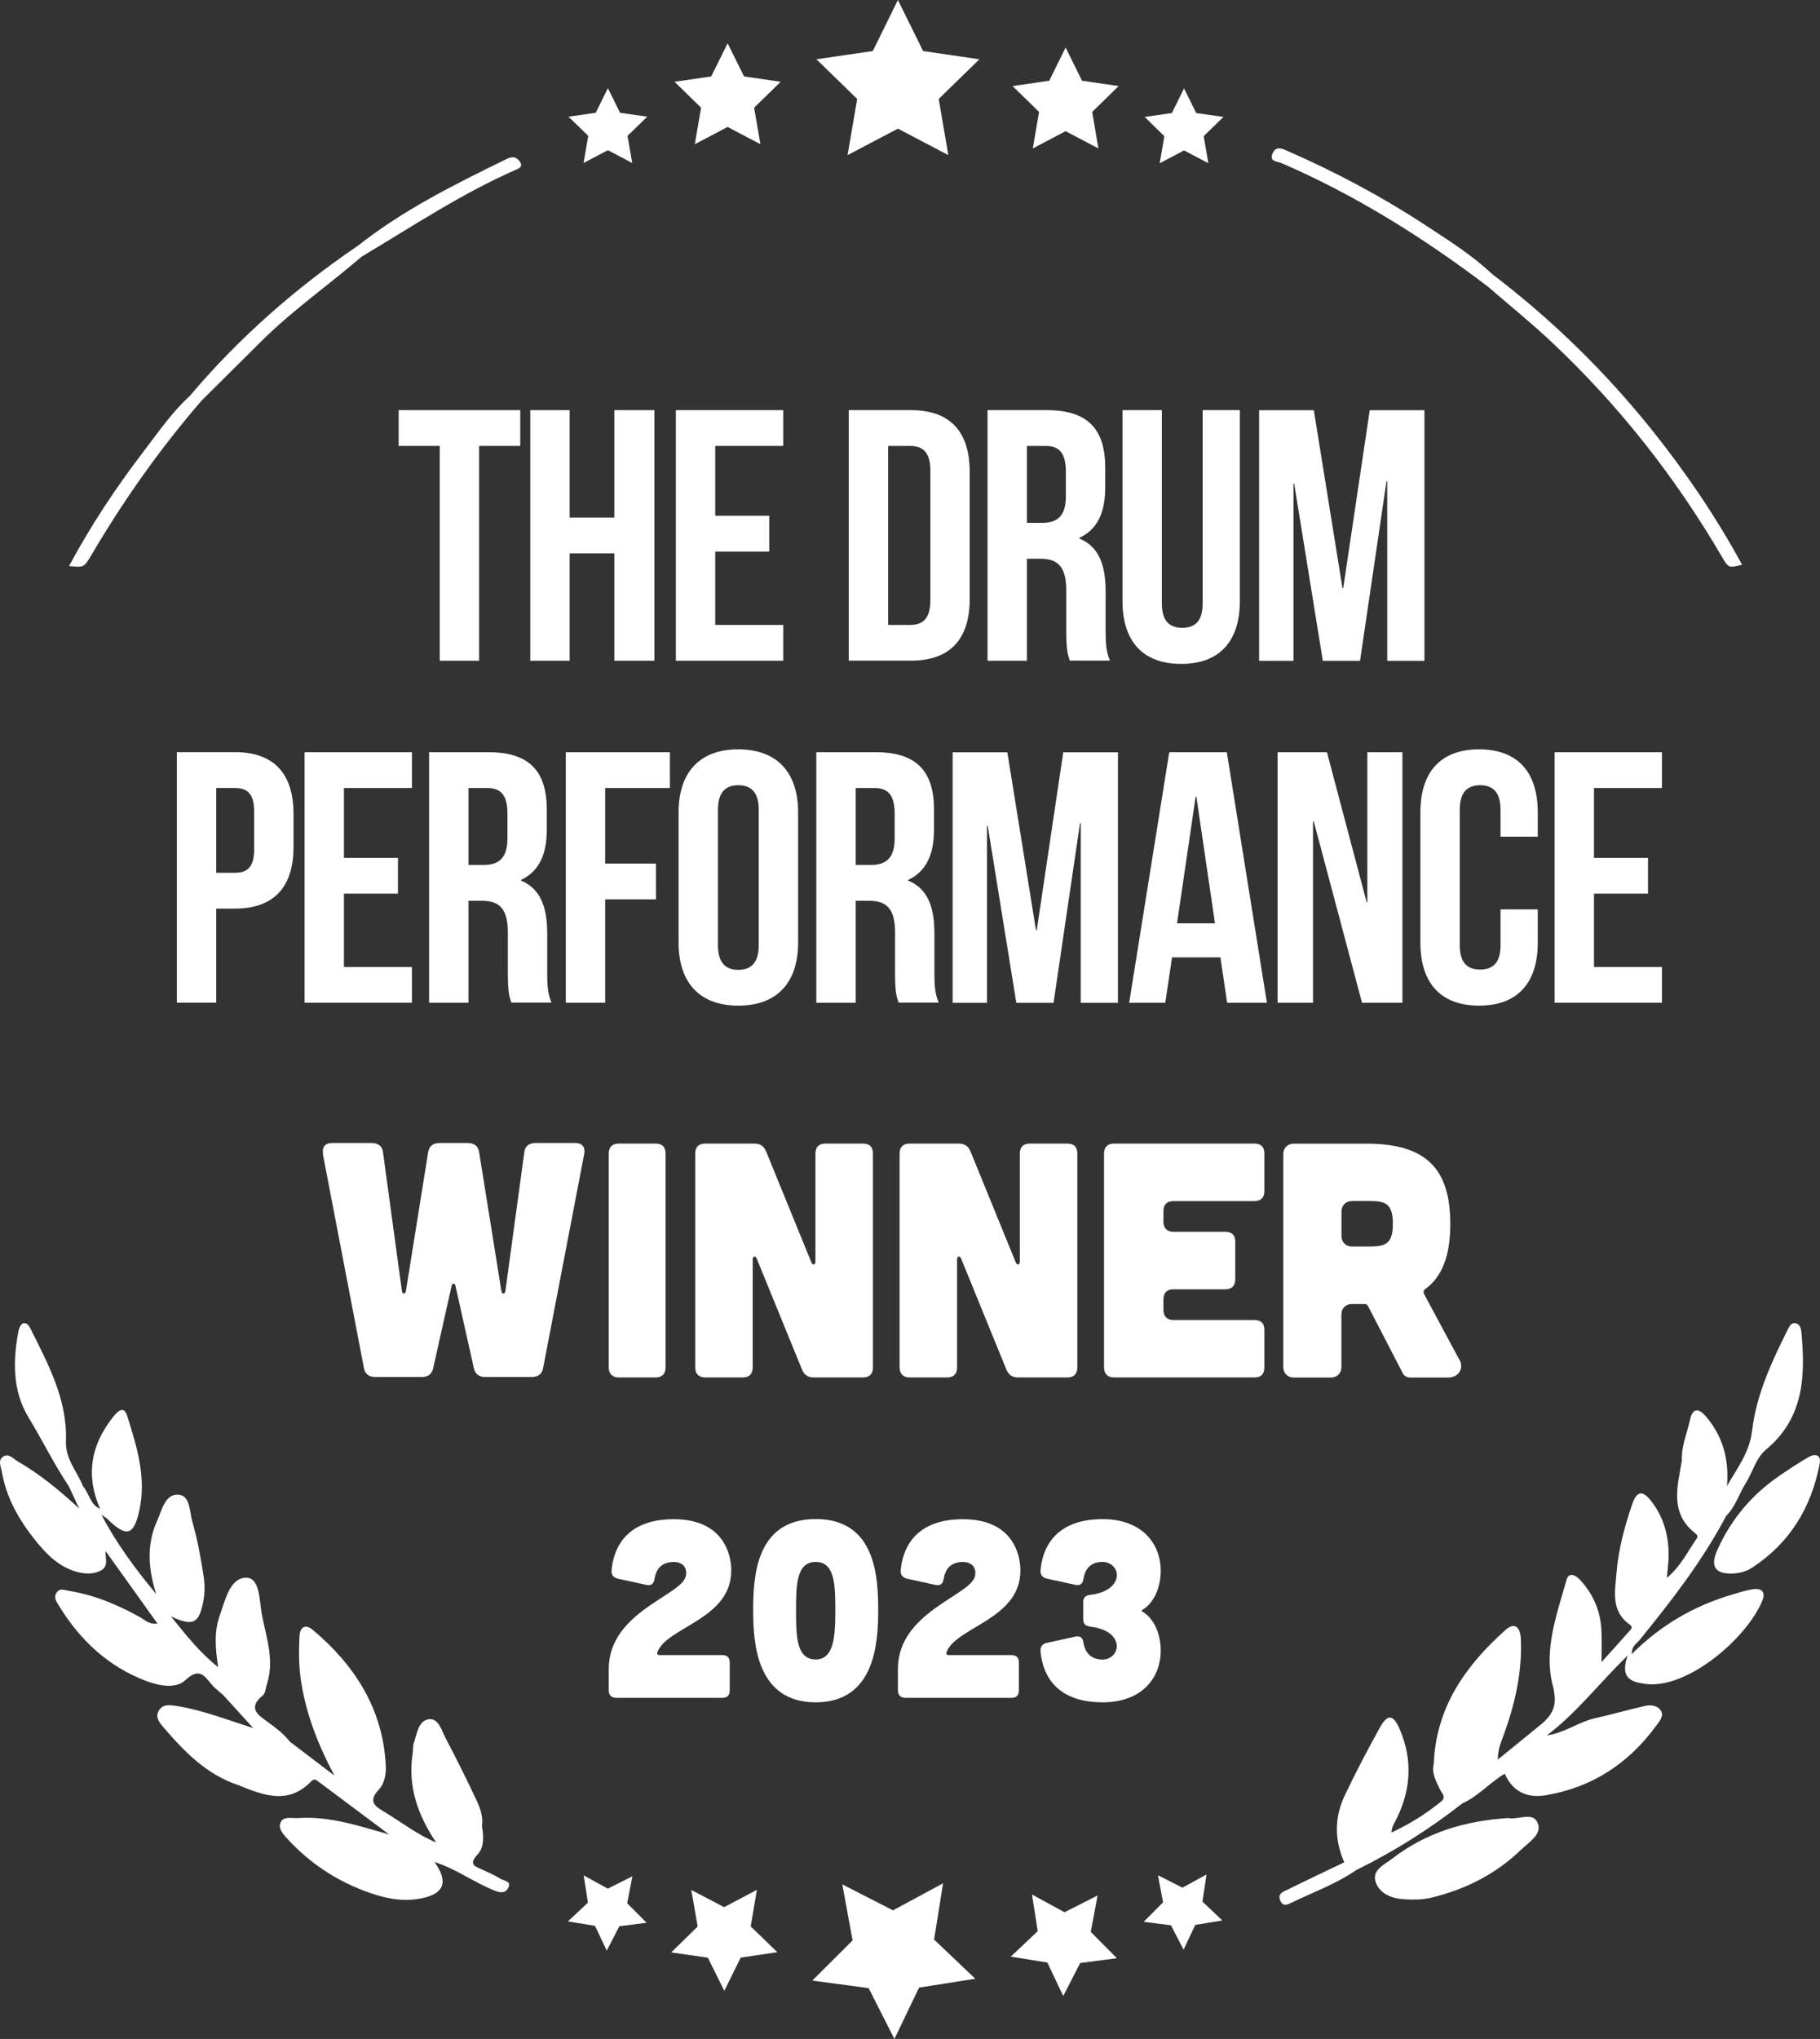 <svg xmlns="http://www.w3.org/2000/svg" id="Layer_2" viewBox="0 0 228.86 256.32"><rect x="0" y="0" width="228.86" height="256.32" fill="#333333" stroke="none"/><defs><style>.cls-1{fill:#fff;}.cls-1,.cls-2{stroke-width:0px;}.cls-2{fill:#fff;}</style></defs><g id="Layer_1-2"><path class="cls-2" d="M63.88,237.38c-.35.63-1,.56-1.63.31-2.62-1.03-4.9-2.77-7.61-3.61,1.87,2.61,1.17,4.16-2.16,4.65-2.34.35-4.57-.23-6.72-1.05-3.63-1.38-6.79-3.49-9.44-6.33-.57-.62-1.35-1.36-1.07-2.16.32-.94,1.44-.59,2.25-.64,3.98-.27,7.68,1.01,11.43,2.06-2.92-2.18-5.84-4.37-8.76-6.55-.3-.22-.62-.55-.99-.17-2.93,3.07-6.1,1.78-9.26.5-3.92-1.31-6.68-4.13-9.27-7.14-.52-.61-1.22-1.35-.67-2.23.52-.85,1.47-.68,2.3-.55,3.14.51,6.11,1.66,9.57,2.77-1.5-1.64-2.67-2.92-3.83-4.2-.46-.41-.97-.77-1.36-1.23-.97-1.16-1.6-2.24-3.37-.58-1.16,1.09-3.27.7-4.85.11-4.85-1.82-8.42-5.19-11.08-9.57-.28-.46-.62-.94-.29-1.49.42-.7,1.03-.39,1.63-.29,3.22.53,6.16,1.77,8.98,3.35.57.32,1.05.89,2.12.76-2.24-3.12-4.37-6.11-6.51-9.1-.11.88.49,1.97-.77,2.51-.96.42-1.92.35-2.91.07-2.19-.61-3.72-2.15-5.06-3.81-2.09-2.57-3.74-5.4-4.32-8.75-.12-.67-.52-1.43.15-1.9.71-.49,1.26.25,1.83.58,2.83,1.63,5.32,3.7,7.75,5.94-.44-.94-.88-1.88-1.32-2.82-1.86-2.78-3.32-5.79-5.06-8.65-2.02-3.32-1.97-7.12-1.25-10.88.07-.34.29-.83.55-.92.52-.17.81.36,1,.75,2.22,4.44,4.6,8.87,4.41,14.03-.09,2.28,1.4,3.8,2.14,5.67.78.91.9,2.32,2.16,2.86-1.84-4.18-1.18-8.01,1.62-11.54.59-.74,1.36-1.5,1.79-.14,1.2,3.84,2.43,7.75,1.53,11.84-.71,3.25-1.65,3.44-4.03,1.11-.21-.21-.49-.35-.74-.52,1.87,3.58,4.26,6.8,6.88,9.96-1-3.14-1.24-6.21.12-9.21.61-1.34.98-3.41,2.7-3.28,1.49.11,1.37,2.18,1.73,3.42.64,2.19,1.04,4.46,1.4,6.71.17,1.04.18,2.17-.01,3.2-.54,2.89-1.31,3.26-4.09,1.96,1.92,2.37,3.63,4.56,5.94,6.39-.33-2.22-.55-4.39.2-6.48.68-1.92,1.28-4.74,3.29-4.77,1.81-.02,1.68,2.92,2,4.6.55,2.86,1.62,5.75.65,8.75-.17.5-.18,1.18-.53,1.46-2.02,1.63-.46,2.54.7,3.38.99.72,1.94,1.44,2.69,2.41,1.69,1.29,3.38,2.58,5.62,4.28-2.13-4.01-3.5-7.67-4.15-11.57-.33-1.98-.34-3.96-.24-5.95.06-1.24.79-1.53,1.66-.81,5.36,4.51,8.89,10.05,9.2,17.25.05.93-.23,2.15-.84,2.79-1.59,1.67-.36,2.22.85,2.97,2.08,1.28,4.03,2.78,6.31,3.73h0c-2.27-3.39-3.6-7.03-2.95-11.19.07-.45.02-.93.16-1.36.38-1.14.57-2.75,1.84-2.94,1.26-.19,1.63,1.39,2.13,2.35,1.35,2.56,2.64,5.15,3.87,7.77.48,1.02.9,2.11.71,3.31.23,1.24.28,2.69-.51,3.52-1.3,1.38-.27,1.56.64,1.99.76.36,1.54.69,2.25,1.13.42.26,1.42.27.9,1.18Z"></path><path class="cls-2" d="M191.29,232.51c-3.2,3.1-7.06,5.03-11.36,6.06-1.02.24-2.12.25-3.18.2-1.59-.07-3.2-.6-3.75-2.14-.55-1.53,1.09-2.23,2.04-2.96,4.29-3.33,9.28-4.79,14.58-5.12,1.34.27,3.18-.9,3.77.7.51,1.36-1.14,2.33-2.1,3.26Z"></path><path class="cls-2" d="M228.82,184.02c-1.05,5.48-3.74,9.93-8.46,13.03-.94.62-1.97.78-2.83.76-1.89-.03-2.46-.97-1.59-2.94,1.74-3.92,4.44-7.08,8-9.48,1.14-.77,2.29-1.53,3.47-2.21.88-.51,1.63-.28,1.41.84Z"></path><path class="cls-2" d="M219.06,70.99c-1.69.43-1.7.43-2.56-1.04-5.83-9.97-12.9-18.96-21.31-26.88-2.6-2.45-5.39-4.7-8.09-7.04-8.07-6.13-16.61-11.48-25.94-15.52-.54-.23-1.59-.17-1.14-1.22.42-.99,1.21-.61,1.94-.29,5.97,2.62,11.71,5.66,17.16,9.23,2.94,1.93,5.94,3.79,8.51,6.22,7.56,5.75,14.3,12.35,20.23,19.77,4.2,5.27,7.97,10.83,11.2,16.77Z"></path><path class="cls-2" d="M64.98,21.29c-6.87,3-13.09,7.15-19.5,10.97-4.14,3.56-8.63,6.7-12.53,10.55-2.54,2.51-5.06,5.04-7.6,7.55-5.24,6.06-9.84,12.57-13.89,19.47-.9,1.52-.91,1.51-2.78,1.33,2.74-5.1,5.89-9.85,9.36-14.39,1.85-2.41,3.56-4.93,5.82-6.99,6.17-7.3,13.27-13.54,21.16-18.9,5.73-4.52,12.22-7.74,18.73-10.91.64-.31,1.15-.3,1.59.31.39.54.16.78-.36,1.01Z"></path><path class="cls-2" d="M222.09,182.21c-1.3,1.08-1.69,2.86-2.58,4.27-.85,1.35-1.29,2.94-2.45,4.09-2.98,5.65-6.87,10.65-10.87,15.58-.37.45-1,.73-1.01,1.79,3.66-3.65,7.81-6.05,12.52-7.45.88-.26,1.76-.56,2.66-.7,1.02-.15,1.74.2,1.25,1.42-1.9,4.68-9.43,11.22-14.76,10.47-1.84-.26-3.16-.78-2.17-3.58-3.69,3.62-6.49,7.29-10.16,10.05,2.17-.27,3.94-1.67,6.04-2.15,2.08-.47,4.14-1.05,6.21-1.53.77-.18,1.65-.11,2.09.59.41.66-.17,1.29-.57,1.84-3.48,4.79-8.12,7.83-13.98,8.79-2.14.35-4.08-.36-5.09-2.72-1.88,1.11-3.33,2.84-5.34,3.74-4.16,3.25-8.59,6.05-13.33,8.37-2.5,1.74-5.37,2.76-8.09,4.08-.54.26-1.16.6-1.49-.29-.31-.84.38-1.06.9-1.31,2.38-1.17,4.78-2.31,7.17-3.45-1.25-2.81-1.25-5.66.06-8.41,1.37-2.88,2.86-5.72,4.41-8.52.95-1.71,1.66-1.69,2.45.09,1.77,4.02,1.47,8.01-.61,11.87-.18.33-.35.67-.38,1.23,2.25-1.06,4.37-2.35,6.3-3.95.59-.5.05-.98-.17-1.42-.48-1.03-1.11-2.02-.81-3.24.26-7.08,3.96-12.34,9-16.84,1.2-1.08,1.89-.35,1.95,1.12.18,4.19-.74,8.18-2.16,12.08-.34.92-.73,1.82-.74,3.08,1.88-1.53,3.76-3.06,5.64-4.59,1.45-1.31,1.86-2.47,1.27-4.74-1.16-4.44.51-8.89,1.72-13.22.31-1.13,1.19-.62,1.76,0,1.66,1.81,2.55,3.95,2.65,6.41.05,1.12.01,2.25.01,3.88,1.35-1.49,2.39-2.65,3.42-3.81.24-.26.62-.55.12-.91-2.41-1.69-1.84-4.21-1.66-6.5.24-2.96,1.02-5.85,1.99-8.67.6-1.74,1.37-1.62,2.34-.39,1.62,2.06,2.27,4.45,2.22,7.04-.01.75-.12,1.51-.22,2.66,1.81-1.54,2.62-3.34,3.73-4.91.2-.29.16-.45-.17-.71-3.24-2.54-2.22-5.89-1.67-9.15-.08-1.8.66-3.43,1.03-5.13.31-1.46,1.06-1.48,2-.39,2.14,2.51,2.92,5.42,2.64,8.73,1.3-2.25,2.84-4.23,3.16-6.94.53-4.52,2.44-8.63,4.46-12.67.21-.41.42-.91.94-.85.66.08.77.75.81,1.24.5,5.46.28,10.7-4.44,14.63Z"></path><polygon class="cls-2" points="112.91 0 116.08 6.42 123.16 7.45 118.04 12.44 119.25 19.5 112.91 16.17 106.58 19.5 107.79 12.44 102.66 7.45 109.75 6.42 112.91 0"></polygon><polygon class="cls-2" points="91.5 5.44 93.56 9.61 98.17 10.28 94.83 13.54 95.62 18.13 91.5 15.96 87.37 18.13 88.16 13.54 84.82 10.28 89.43 9.61 91.5 5.44"></polygon><polygon class="cls-2" points="134 5.97 136.06 10.15 140.67 10.82 137.34 14.07 138.12 18.66 134 16.49 129.87 18.66 130.66 14.07 127.33 10.82 131.94 10.15 134 5.97"></polygon><polygon class="cls-2" points="76.44 11.08 77.97 14.18 81.39 14.67 78.91 17.08 79.5 20.49 76.44 18.88 73.38 20.49 73.97 17.08 71.49 14.67 74.91 14.18 76.44 11.08"></polygon><polygon class="cls-2" points="148.89 11.11 150.42 14.21 153.84 14.7 151.36 17.12 151.95 20.52 148.89 18.91 145.83 20.52 146.41 17.12 143.94 14.7 147.36 14.21 148.89 11.11"></polygon><polygon class="cls-2" points="118.59 236.75 117.46 243.82 122.64 248.75 115.57 249.86 112.47 256.32 109.23 249.93 102.14 248.98 107.21 243.93 105.92 236.89 112.29 240.15 118.59 236.75"></polygon><polygon class="cls-2" points="95.18 237.57 94.4 242.17 97.75 245.41 93.14 246.09 91.08 250.27 89.01 246.1 84.4 245.44 87.73 242.18 86.93 237.59 91.06 239.75 95.18 237.57"></polygon><polygon class="cls-2" points="129.77 238.16 133.86 240.39 138.02 238.28 137.16 242.86 140.45 246.17 135.83 246.77 133.7 250.92 131.7 246.71 127.1 245.97 130.49 242.77 129.77 238.16"></polygon><polygon class="cls-2" points="145.61 235.74 148.69 237.3 151.72 235.64 151.2 239.05 153.71 241.42 150.3 241.98 148.83 245.1 147.25 242.03 143.82 241.59 146.25 239.14 145.61 235.74"></polygon><polygon class="cls-2" points="79.52 235.87 76.43 237.42 73.4 235.76 73.93 239.18 71.41 241.54 74.82 242.1 76.3 245.22 77.88 242.15 81.31 241.71 78.87 239.26 79.52 235.87"></polygon><path class="cls-1" d="M90.82,208.06c.63,0,.94.31.94.94v3.5c0,.63-.31.94-.94.94h-13.33c-.59,0-.94-.34-.94-.94v-2.69c0-7.2,9.2-9.23,9.7-11.7.19-.94-.31-1.75-1.53-1.75-1.47,0-2.19.81-2.41,2.1-.09.63-.41.91-1.03.78l-3.57-.78c-.56-.13-.84-.47-.81-1.03.19-2.25,1.38-6.45,7.82-6.45,7.01,0,7.26,5.54,7.23,6.48,0,6.13-8.2,7.1-9.29,10.26-.06.22.03.34.28.34h7.89Z"></path><path class="cls-1" d="M102.57,214c-7.42,0-7.86-7.42-7.86-11.52s.25-11.52,7.86-11.52,7.86,7.42,7.86,11.52-.44,11.52-7.86,11.52ZM100.1,202.48c0,3.16.03,6.13,2.47,6.13,2.32,0,2.47-2.97,2.47-6.13s-.03-6.13-2.47-6.13-2.47,2.97-2.47,6.13Z"></path><path class="cls-1" d="M127.18,208.06c.63,0,.94.31.94.94v3.5c0,.63-.31.94-.94.94h-13.33c-.59,0-.94-.34-.94-.94v-2.69c0-7.2,9.2-9.23,9.7-11.7.19-.94-.31-1.75-1.53-1.75-1.47,0-2.19.81-2.41,2.1-.09.63-.41.91-1.03.78l-3.57-.78c-.56-.13-.84-.47-.81-1.03.19-2.25,1.38-6.45,7.82-6.45,7.01,0,7.26,5.54,7.23,6.48,0,6.13-8.2,7.1-9.29,10.26-.06.22.03.34.28.34h7.89Z"></path><path class="cls-1" d="M131.65,198.45c-.56-.13-.84-.47-.81-1.03.19-2.25,1.38-6.45,7.82-6.45,5.04,0,7.45,3.22,7.29,6.85-.13,2.47-1.28,3.94-2.22,4.51-.22.09-.22.22,0,.31.94.56,2.1,2.03,2.22,4.51.16,3.63-2.25,6.85-7.29,6.85-6.45,0-7.64-4.19-7.82-6.45-.03-.56.25-.91.81-1.03l3.57-.78c.63-.13.94.16,1.03.78.22,1.28.94,2.1,2.41,2.1,1.25,0,2.22-1.22,1.56-2.5-.47-.88-1.56-1.44-3.07-1.63-.63-.06-.94-.34-.94-.94v-2.13c0-.59.31-.88.94-.94,1.5-.19,2.6-.75,3.07-1.63.69-1.28-.31-2.5-1.56-2.5-1.47,0-2.19.81-2.41,2.1-.09.63-.41.91-1.03.78l-3.57-.78Z"></path><path class="cls-1" d="M50.12,51.56h15.3v4.5h-5.17v27h-4.95v-27h-5.17v-4.5Z"></path><path class="cls-1" d="M71.63,83.06h-4.95v-31.5h4.95v13.5h5.62v-13.5h5.04v31.5h-5.04v-13.5h-5.62v13.5Z"></path><path class="cls-1" d="M89.94,64.84h6.79v4.5h-6.79v9.22h8.55v4.5h-13.5v-31.5h13.5v4.5h-8.55v8.77Z"></path><path class="cls-1" d="M106.73,51.56h7.83c4.95,0,7.38,2.74,7.38,7.78v15.93c0,5.04-2.43,7.78-7.38,7.78h-7.83v-31.5ZM111.68,56.06v22.5h2.79c1.57,0,2.52-.81,2.52-3.06v-16.38c0-2.25-.95-3.06-2.52-3.06h-2.79Z"></path><path class="cls-1" d="M134.53,83.06c-.27-.81-.45-1.31-.45-3.87v-4.95c0-2.92-.99-4-3.24-4h-1.71v12.82h-4.95v-31.5h7.47c5.13,0,7.33,2.38,7.33,7.24v2.47c0,3.24-1.04,5.31-3.24,6.34v.09c2.47,1.03,3.29,3.37,3.29,6.66v4.86c0,1.53.04,2.65.54,3.82h-5.04ZM129.13,56.06v9.67h1.93c1.84,0,2.97-.81,2.97-3.33v-3.1c0-2.25-.76-3.24-2.52-3.24h-2.38Z"></path><path class="cls-1" d="M146.1,51.56v24.3c0,2.25.99,3.06,2.57,3.06s2.56-.81,2.56-3.06v-24.3h4.68v23.98c0,5.04-2.52,7.92-7.38,7.92s-7.38-2.88-7.38-7.92v-23.98h4.95Z"></path><path class="cls-1" d="M168.82,73.93h.09l3.33-22.36h6.88v31.5h-4.68v-22.59h-.09l-3.33,22.59h-4.68l-3.6-22.27h-.09v22.27h-4.32v-31.5h6.88l3.6,22.36Z"></path><path class="cls-1" d="M36.91,102.35v4.09c0,5.04-2.43,7.78-7.38,7.78h-2.34v11.83h-4.95v-31.5h7.29c4.95,0,7.38,2.74,7.38,7.78ZM27.19,99.06v10.66h2.34c1.58,0,2.43-.72,2.43-2.97v-4.72c0-2.25-.85-2.97-2.43-2.97h-2.34Z"></path><path class="cls-1" d="M43.25,107.84h6.79v4.5h-6.79v9.22h8.55v4.5h-13.5v-31.5h13.5v4.5h-8.55v8.77Z"></path><path class="cls-1" d="M64.31,126.06c-.27-.81-.45-1.3-.45-3.87v-4.95c0-2.92-.99-4-3.24-4h-1.71v12.82h-4.95v-31.5h7.47c5.13,0,7.33,2.38,7.33,7.24v2.47c0,3.24-1.04,5.31-3.24,6.34v.09c2.47,1.03,3.29,3.37,3.29,6.66v4.86c0,1.53.04,2.65.54,3.82h-5.04ZM58.91,99.06v9.67h1.93c1.84,0,2.97-.81,2.97-3.33v-3.1c0-2.25-.76-3.24-2.52-3.24h-2.38Z"></path><path class="cls-1" d="M76.1,108.56h6.39v4.5h-6.39v13h-4.95v-31.5h13.09v4.5h-8.14v9.49Z"></path><path class="cls-1" d="M85.33,102.12c0-5.04,2.66-7.92,7.51-7.92s7.52,2.88,7.52,7.92v16.38c0,5.04-2.66,7.92-7.52,7.92s-7.51-2.88-7.51-7.92v-16.38ZM90.28,118.82c0,2.25.99,3.1,2.56,3.1s2.57-.85,2.57-3.1v-17.01c0-2.25-.99-3.1-2.57-3.1s-2.56.85-2.56,3.1v17.01Z"></path><path class="cls-1" d="M113,126.06c-.27-.81-.45-1.3-.45-3.87v-4.95c0-2.92-.99-4-3.24-4h-1.71v12.82h-4.95v-31.5h7.47c5.13,0,7.33,2.38,7.33,7.24v2.47c0,3.24-1.04,5.31-3.24,6.34v.09c2.48,1.03,3.29,3.37,3.29,6.66v4.86c0,1.53.04,2.65.54,3.82h-5.04ZM107.6,99.06v9.67h1.93c1.84,0,2.97-.81,2.97-3.33v-3.1c0-2.25-.76-3.24-2.52-3.24h-2.38Z"></path><path class="cls-1" d="M130.28,116.93h.09l3.33-22.36h6.88v31.5h-4.68v-22.59h-.09l-3.33,22.59h-4.68l-3.6-22.27h-.09v22.27h-4.32v-31.5h6.88l3.6,22.36Z"></path><path class="cls-1" d="M159.31,126.06h-5l-.85-5.71h-6.08l-.85,5.71h-4.54l5.04-31.5h7.24l5.04,31.5ZM148.01,116.07h4.77l-2.34-15.93h-.09l-2.34,15.93Z"></path><path class="cls-1" d="M165.2,103.25h-.09v22.81h-4.46v-31.5h6.21l4.99,18.85h.09v-18.85h4.41v31.5h-5.08l-6.07-22.81Z"></path><path class="cls-1" d="M193.37,114.32v4.18c0,5.04-2.52,7.92-7.38,7.92s-7.38-2.88-7.38-7.92v-16.38c0-5.04,2.52-7.92,7.38-7.92s7.38,2.88,7.38,7.92v3.06h-4.68v-3.37c0-2.25-.99-3.1-2.57-3.1s-2.56.85-2.56,3.1v17.01c0,2.25.99,3.06,2.56,3.06s2.57-.81,2.57-3.06v-4.5h4.68Z"></path><path class="cls-1" d="M200.44,107.84h6.79v4.5h-6.79v9.22h8.55v4.5h-13.5v-31.5h13.5v4.5h-8.55v8.77Z"></path><path class="cls-1" d="M40.63,145.08c-.17-.88.25-1.39,1.13-1.39h5c.76,0,1.3.38,1.39,1.09l2.39,17.52c.08.42.42.42.5,0l2.81-17.52c.13-.71.63-1.09,1.39-1.09h3.61c.76,0,1.26.38,1.39,1.09l2.81,17.52c.08.42.42.42.5,0l2.39-17.52c.08-.71.63-1.09,1.39-1.09h5c.88,0,1.3.5,1.13,1.39l-5.17,26.93c-.13.71-.63,1.09-1.39,1.09h-5.92c-.76,0-1.22-.38-1.39-1.09l-2.31-10.33c-.08-.42-.42-.42-.5,0l-2.31,10.33c-.17.71-.63,1.09-1.39,1.09h-5.92c-.76,0-1.26-.38-1.39-1.09l-5.17-26.93Z"></path><path class="cls-1" d="M82.43,143.76c.84,0,1.26.42,1.26,1.26v26.88c0,.8-.42,1.26-1.26,1.26h-4.62c-.8,0-1.26-.46-1.26-1.26v-26.88c0-.84.46-1.26,1.26-1.26h4.62Z"></path><path class="cls-1" d="M94.86,143.76c.71,0,1.18.29,1.47.97l5.71,13.99c.17.38.5.29.5-.13v-13.57c0-.84.46-1.26,1.26-1.26h4.71c.84,0,1.26.42,1.26,1.26v26.88c0,.8-.42,1.26-1.26,1.26h-6.18c-.71,0-1.18-.29-1.47-.97l-5.71-13.99c-.17-.38-.5-.29-.5.13v13.57c0,.8-.42,1.26-1.26,1.26h-4.71c-.8,0-1.26-.46-1.26-1.26v-26.88c0-.84.46-1.26,1.26-1.26h6.18Z"></path><path class="cls-1" d="M120.56,143.76c.71,0,1.18.29,1.47.97l5.71,13.99c.17.38.5.29.5-.13v-13.57c0-.84.46-1.26,1.26-1.26h4.71c.84,0,1.26.42,1.26,1.26v26.88c0,.8-.42,1.26-1.26,1.26h-6.18c-.71,0-1.18-.29-1.47-.97l-5.71-13.99c-.17-.38-.5-.29-.5.13v13.57c0,.8-.42,1.26-1.26,1.26h-4.71c-.8,0-1.26-.46-1.26-1.26v-26.88c0-.84.46-1.26,1.26-1.26h6.18Z"></path><path class="cls-1" d="M157.73,143.76c.84,0,1.26.42,1.26,1.26v4.71c0,.8-.42,1.26-1.26,1.26h-10.17c-.8,0-1.26.42-1.26,1.26v1.34c0,.8.46,1.26,1.26,1.26h6.51c.84,0,1.26.42,1.26,1.26v4.71c0,.8-.42,1.26-1.26,1.26h-6.51c-.8,0-1.26.42-1.26,1.26v1.34c0,.8.46,1.26,1.26,1.26h10.17c.84,0,1.26.42,1.26,1.26v4.7c0,.84-.42,1.26-1.26,1.26h-17.64c-.8,0-1.26-.46-1.26-1.26v-26.88c0-.84.46-1.26,1.26-1.26h17.64Z"></path><path class="cls-1" d="M183.52,170.9c.59,1.09-.08,2.27-1.39,2.27h-4.79c-.42,0-.8-.21-.97-.59l-4.37-8.44c-.08-.13-.21-.21-.34-.21h-1.68c-.76,0-1.3.55-1.3,1.3v6.64c0,.76-.55,1.3-1.3,1.3h-4.71c-.76,0-1.3-.55-1.3-1.3v-26.8c0-.76.55-1.3,1.3-1.3h9.2c7.48,0,10.5,3.19,10.5,10.08,0,3.91-.97,6.64-3.19,8.23-.17.13-.21.34-.13.55l4.45,8.28ZM169.99,150.99c-.76,0-1.3.55-1.3,1.3v3.11c0,.76.55,1.3,1.3,1.3h2.14c2.02,0,3.02-.25,3.02-2.86s-1.01-2.86-3.02-2.86h-2.14Z"></path></g></svg>